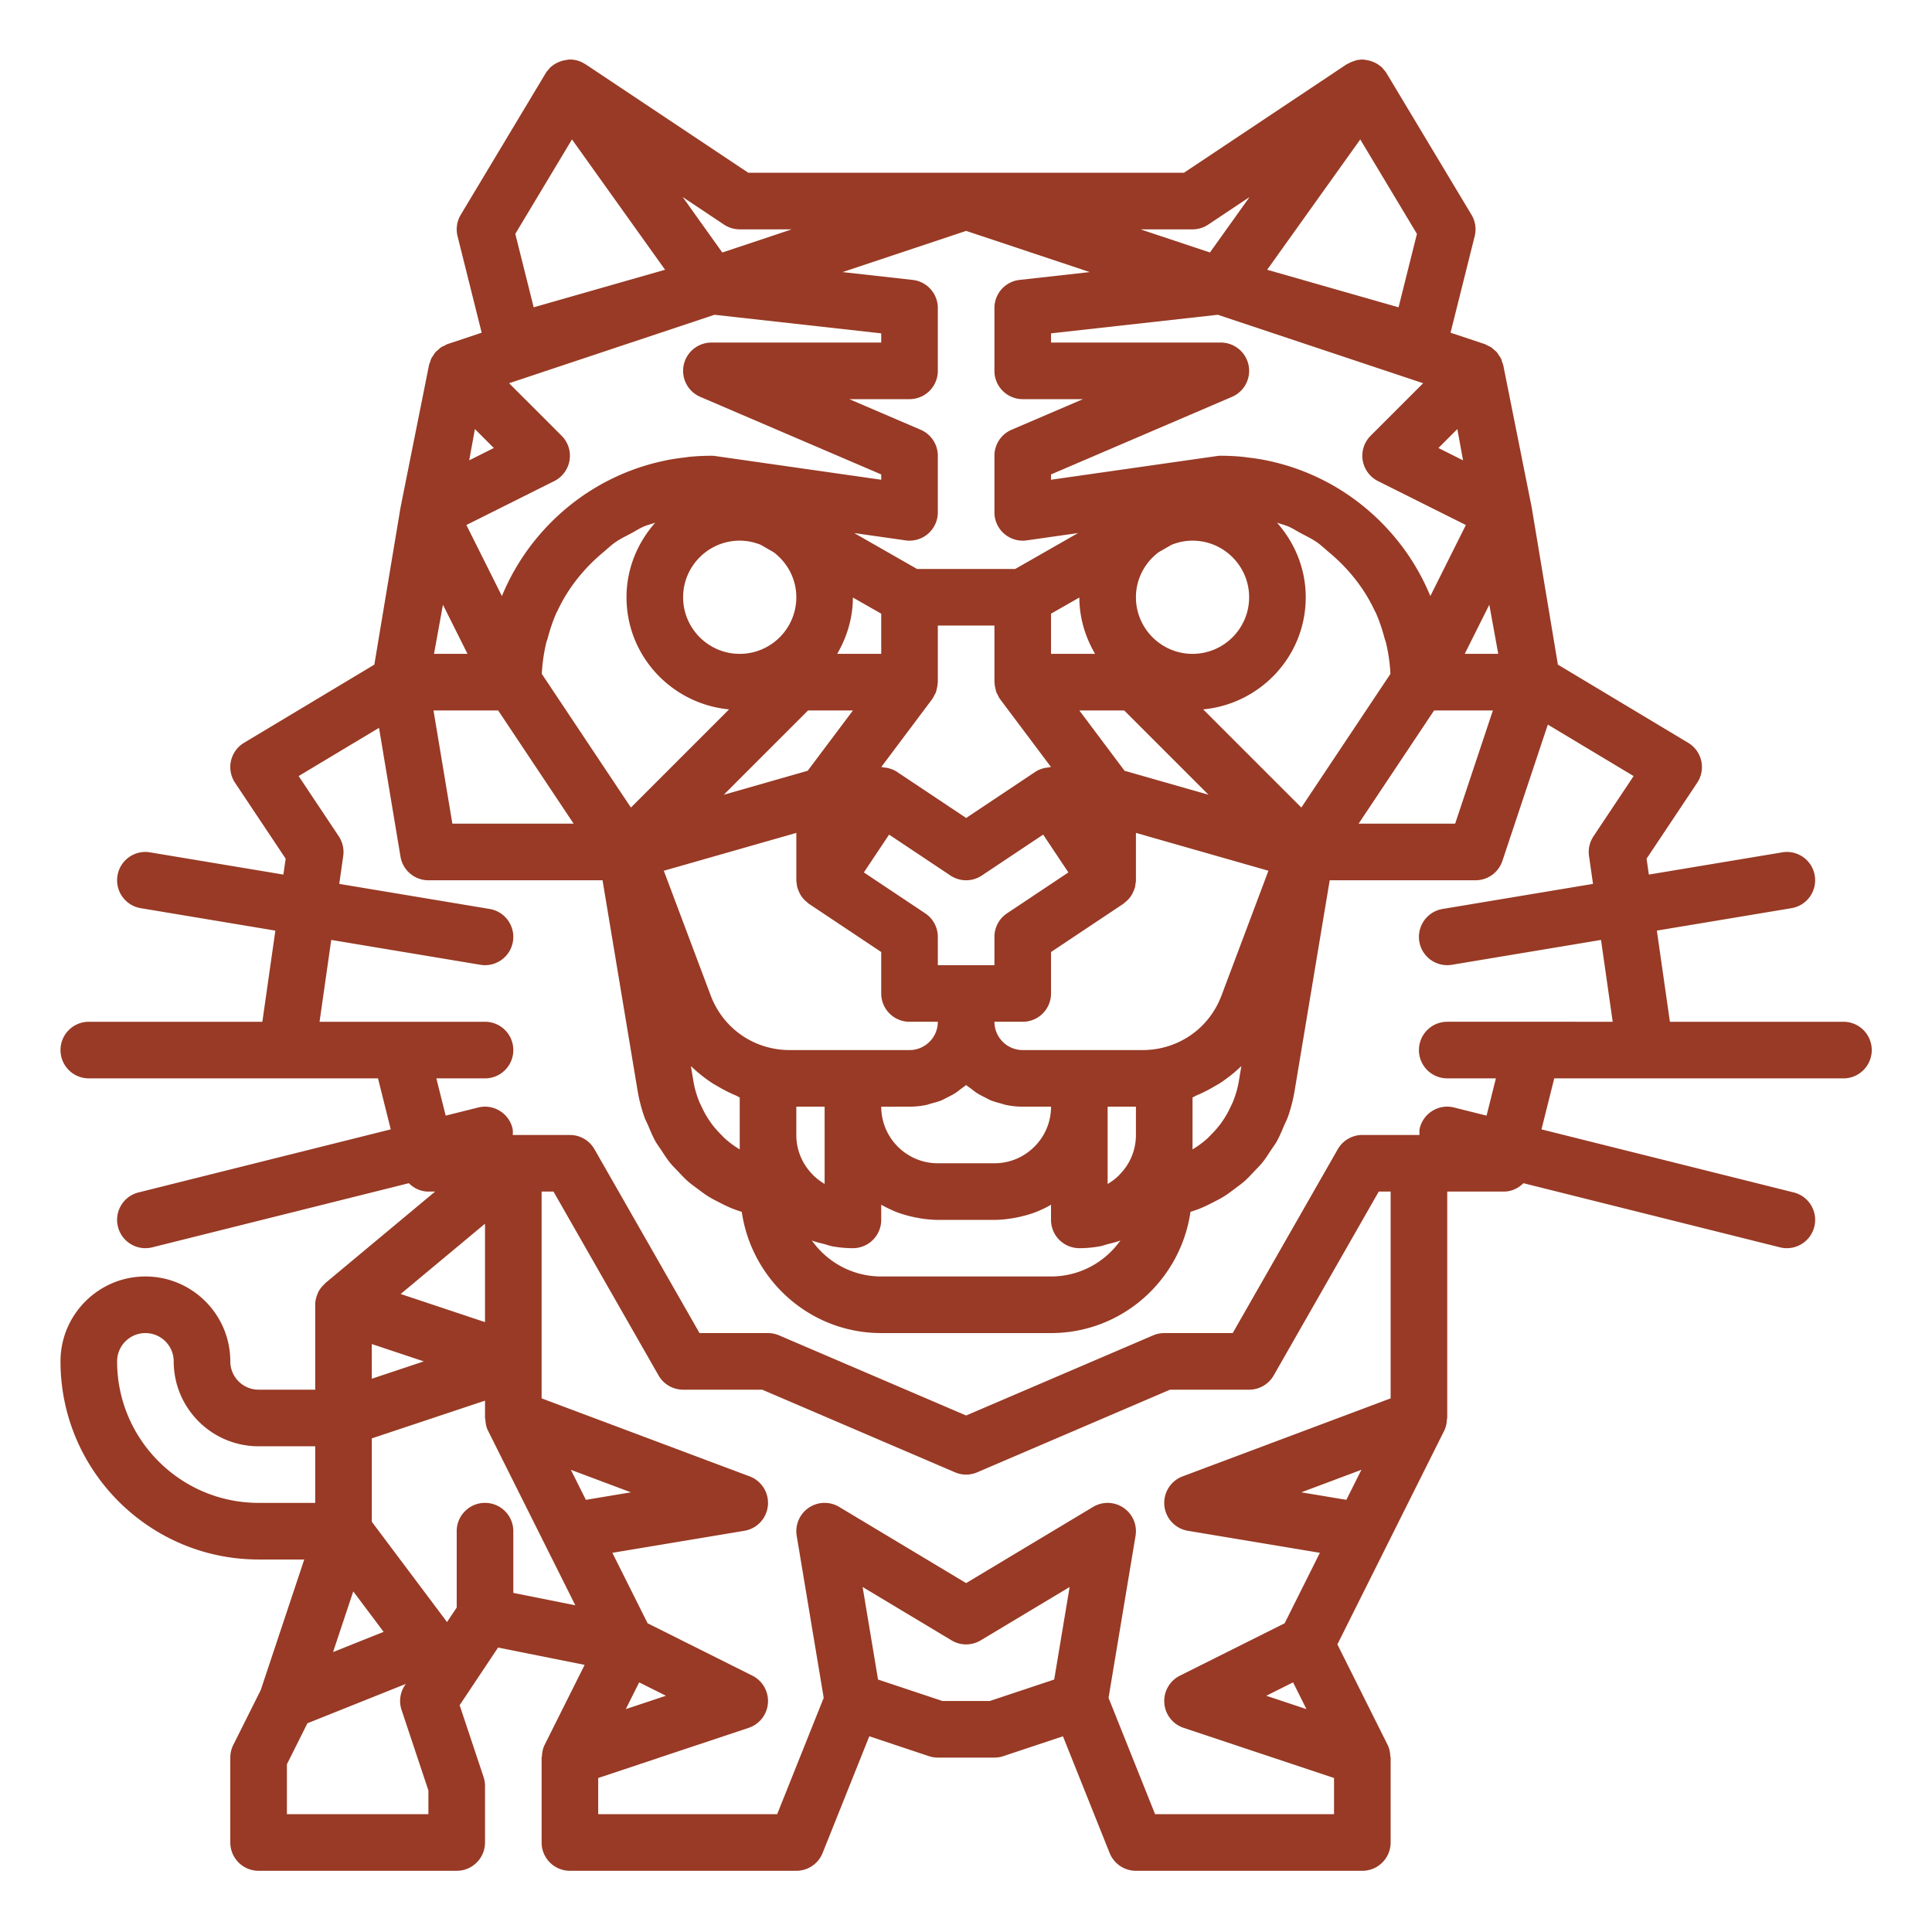 <svg height="908" viewBox="-21 -21 681 681.335" width="908" xmlns="http://www.w3.org/2000/svg"><linearGradient id="a" gradientTransform="matrix(1.109 0 0 -1.109 .167 627.668)" gradientUnits="userSpaceOnUse" x1="287.997" x2="287.997" y1="566" y2="-9.994"><stop offset="0" stop-color="#983a25"/><stop offset=".017" stop-color="#983a25"/><stop offset=".087" stop-color="#983a25"/><stop offset=".158" stop-color="#983a25"/><stop offset=".232" stop-color="#983a25"/><stop offset=".308" stop-color="#983a25"/><stop offset=".391" stop-color="#983a25"/><stop offset=".637" stop-color="#983a25"/><stop offset=".825" stop-color="#983a25"/><stop offset=".917" stop-color="#983a25"/></linearGradient><path d="M628.938 339.336h-61.204l-4.597-32.149 47.476-7.91c5.438-.906 9.114-6.047 8.207-11.484-.894-5.43-6.023-9.129-11.48-8.203l-47.028 7.836-.8-5.61 17.847-26.765a10.017 10.017 0 0 0 1.434-7.727 9.967 9.967 0 0 0-4.602-6.367l-45.957-27.574-9.218-55.336c-.008-.055-.04-.098-.047-.145-.012-.058 0-.117-.012-.172l-9.98-49.902c-.082-.418-.278-.785-.41-1.18-.145-.433-.247-.882-.45-1.285-.168-.355-.422-.648-.637-.976-.273-.418-.511-.852-.843-1.223-.258-.289-.578-.512-.867-.77-.372-.328-.715-.683-1.137-.956-.34-.223-.735-.36-1.106-.54-.394-.195-.754-.445-1.18-.582l-11.968-3.988 8.512-34.023a9.99 9.99 0 0 0-1.121-7.559L467.82 4.844c-.324-.551-.742-1.024-1.168-1.489-.086-.097-.12-.226-.215-.316-.019-.031-.054-.039-.078-.066-.726-.73-1.57-1.309-2.476-1.79-.266-.132-.535-.238-.813-.355a10.048 10.048 0 0 0-2.199-.621c-.281-.043-.543-.113-.832-.137-.125-.011-.242-.058-.375-.058a9.762 9.762 0 0 0-2.547.254c-.262.05-.492.175-.746.254-.758.23-1.469.539-2.144.937-.16.098-.344.117-.493.219l-57.37 38.246H242.718L185.352 1.676c-.059-.035-.122-.035-.18-.074-1.64-1.075-3.567-1.692-5.754-1.59-.137.004-.266.054-.402.066-.254.02-.496.086-.75.121a9.818 9.818 0 0 0-2.305.66c-.25.102-.492.196-.734.317-.918.476-1.77 1.062-2.508 1.804-.02.024-.051.032-.074.06-.094.097-.13.218-.215.315-.422.465-.84.938-1.172 1.489l-29.942 49.902a9.99 9.99 0 0 0-1.12 7.559l8.503 34.023-11.965 3.988c-.422.145-.789.387-1.183.582-.367.18-.766.32-1.106.547-.418.27-.765.621-1.136.953-.286.258-.606.477-.868.766-.324.371-.57.809-.84 1.223-.21.328-.464.625-.64.976-.2.403-.3.852-.441 1.285-.137.395-.329.766-.41 1.18l-9.981 49.902c-.016.06 0 .118-.016.172-.004.051-.039.09-.047.145l-9.222 55.34-45.953 27.57a9.953 9.953 0 0 0-4.602 6.367 10.034 10.034 0 0 0 1.434 7.727l17.851 26.765-.804 5.61-47.028-7.836c-5.426-.93-10.586 2.765-11.476 8.203-.907 5.437 2.765 10.578 8.199 11.484l47.476 7.914-4.59 32.145H10.149a9.978 9.978 0 0 0-9.98 9.98 9.978 9.978 0 0 0 9.98 9.98h101.989l4.496 17.985L27.69 399.52c-5.351 1.332-8.605 6.753-7.261 12.101a9.972 9.972 0 0 0 9.668 7.559 9.8 9.8 0 0 0 2.43-.297L123 396.266c1.816 1.789 4.219 2.953 6.914 2.953h2.371l-38.707 32.258c-.094.078-.125.199-.219.28-.976.88-1.793 1.891-2.355 3.06-.05.109-.078.226-.125.343-.547 1.242-.887 2.582-.887 3.98v29.942h-19.96c-5.509 0-9.981-4.477-9.981-9.98 0-16.508-13.43-29.942-29.942-29.942S.168 442.594.168 459.102c0 38.523 31.344 69.863 69.863 69.863H86.13l-15.356 46.074-9.671 19.328a9.986 9.986 0 0 0-1.051 4.461v29.942a9.978 9.978 0 0 0 9.98 9.98h69.864a9.978 9.978 0 0 0 9.98-9.98v-19.961c0-1.07-.176-2.137-.516-3.157l-8.433-25.308 13.55-20.32 30.532 6.105-14.121 28.238c-.633 1.266-.871 2.621-.938 3.98-.008.165-.113.313-.113.481v29.942a9.978 9.978 0 0 0 9.98 9.98h79.844a9.99 9.99 0 0 0 9.27-6.27l16.465-41.164 21.011 7a9.874 9.874 0 0 0 3.156.512h19.961c1.07 0 2.133-.168 3.157-.512l21.011-7 16.465 41.164a9.985 9.985 0 0 0 9.27 6.27h79.844a9.978 9.978 0 0 0 9.98-9.98v-29.942c0-.168-.105-.316-.113-.476-.067-1.364-.305-2.72-.942-3.985l-17.726-35.46 37.687-75.38c.63-1.265.875-2.62.938-3.98.011-.164.117-.317.117-.485V399.22h19.96c2.692 0 5.095-1.164 6.915-2.953l90.473 22.617a9.793 9.793 0 0 0 2.425.297c4.477 0 8.54-3.024 9.672-7.559 1.344-5.348-1.91-10.77-7.261-12.101l-88.95-22.239 4.504-17.984h101.985c5.52 0 9.984-4.469 9.984-9.98a9.978 9.978 0 0 0-9.98-9.981zm-215.2 27.984c-.258.672-.593 1.301-.898 1.953a34.659 34.659 0 0 1-2.332 4.27 35.894 35.894 0 0 1-1.336 1.922 34.349 34.349 0 0 1-3.203 3.652c-.473.473-.914.98-1.41 1.43a34.744 34.744 0 0 1-5.172 3.8V366.02c.492-.192.926-.508 1.414-.711a49.954 49.954 0 0 0 6.324-3.196c.688-.402 1.383-.761 2.047-1.203 2.543-1.683 4.937-3.562 7.133-5.676.09-.09.203-.144.293-.234l-.907 5.465c-.402 2.394-1.101 4.668-1.953 6.855zm-39.8 49.16c-5.43 7.668-14.368 12.68-24.454 12.68h-59.882c-10.09 0-19.028-5.012-24.454-12.68.04.016.082.02.122.036 1.425.55 2.921.879 4.41 1.257.773.2 1.515.508 2.304.657.094.02.184.054.282.074 2.402.445 4.859.676 7.355.676a9.978 9.978 0 0 0 9.98-9.98v-5.356a39.481 39.481 0 0 0 4.212 2.093c.093.043.18.102.277.141 2.113.887 4.344 1.54 6.617 2.055.563.129 1.121.238 1.691.344 2.336.425 4.707.722 7.165.722h19.96c2.368 0 4.688-.281 6.977-.68.57-.101 1.133-.214 1.7-.335 2.238-.5 4.452-1.122 6.562-1.997.015-.003.023-.007.039-.011a39.208 39.208 0 0 0 4.683-2.317v5.34a9.978 9.978 0 0 0 9.98 9.98c2.497 0 4.95-.23 7.356-.675.09-.02.188-.055.282-.067.789-.156 1.53-.46 2.304-.66 1.485-.382 2.989-.71 4.41-1.261.04-.016.082-.02.122-.036zm-144.024-41.015c-.469-.625-.91-1.27-1.34-1.926-.875-1.352-1.637-2.785-2.324-4.266-.305-.652-.645-1.28-.906-1.953-.848-2.187-1.547-4.46-1.95-6.855l-.914-5.469c.098.094.215.156.313.242 2.187 2.11 4.578 3.98 7.11 5.66.671.446 1.378.813 2.074 1.223a49.439 49.439 0 0 0 6.293 3.176c.5.21.925.531 1.43.723v18.324a34.202 34.202 0 0 1-5.173-3.801c-.5-.445-.941-.953-1.414-1.426-1.144-1.144-2.226-2.351-3.199-3.652zM146.31 130.312l6.675 6.68-8.683 4.348zm360.89 79.278h-11.82l8.668-17.328zm-12.414-68.25-8.683-4.348 6.675-6.68zm-35.39-.012a10.022 10.022 0 0 0 5.39 7.328l30.996 15.496-12.531 25.059c-3.96-9.645-9.828-18.504-17.422-26.102-11.183-11.175-25.094-18.601-40.219-21.714-.062-.008-.125-.028-.183-.043-2.242-.454-4.52-.782-6.809-1.043-.39-.043-.77-.133-1.16-.172a81.763 81.763 0 0 0-8.09-.41c-.469 0-.945.035-1.414.105l-58.469 8.352v-1.875l63.809-27.352a9.978 9.978 0 0 0 5.852-11.18 9.99 9.99 0 0 0-9.778-7.972h-59.883v-3.246l58.809-6.551 72.422 24.14-18.524 18.524a9.97 9.97 0 0 0-2.796 8.656zm-21.637 122.457-34.617-34.613c20.23-1.926 36.168-18.817 36.168-39.543 0-10.117-3.903-19.258-10.125-26.3 1.359.483 2.789.816 4.105 1.39 1.473.636 2.824 1.531 4.242 2.289 1.88 1.015 3.828 1.93 5.59 3.133 1.54 1.054 2.902 2.382 4.352 3.59 6.78 5.648 12.414 12.601 16.18 20.695.085.183.218.351.304.539 1.336 2.96 2.348 6.09 3.2 9.281.109.418.308.805.406 1.223a59.198 59.198 0 0 1 1.617 11.183zm-118.215 55.59h-9.98v-9.98a9.975 9.975 0 0 0-4.446-8.301l-21.637-14.426 8.891-13.336 21.637 14.426a9.98 9.98 0 0 0 11.07 0l21.637-14.426 8.89 13.336-21.636 14.426a9.975 9.975 0 0 0-4.446 8.3v9.981zm-149.64-102.723a60.35 60.35 0 0 1 1.613-11.183c.109-.438.316-.844.433-1.281.844-3.168 1.848-6.278 3.18-9.223.086-.188.219-.36.305-.55 3.761-8.083 9.398-15.044 16.18-20.685 1.448-1.21 2.812-2.535 4.35-3.59 1.755-1.202 3.704-2.117 5.59-3.132 1.415-.758 2.77-1.653 4.235-2.29 1.316-.573 2.75-.905 4.113-1.39-6.222 7.043-10.125 16.184-10.125 26.3 0 20.731 15.93 37.618 36.164 39.544l-34.613 34.613zm69.796-46.984c2.606 0 5.086.539 7.38 1.453l4.538 2.598c4.852 3.644 8.043 9.39 8.043 15.91 0 11.012-8.957 19.96-19.96 19.96-11.005 0-19.962-8.948-19.962-19.96 0-11.008 8.957-19.961 19.961-19.961zm49.903 39.922H274.07c3.422-5.871 5.528-12.606 5.54-19.875l9.992 5.703zm-25.809 19.96h15.828l-.887 1.188-15.07 20.082-29.598 8.457zm85.691-34.132 9.989-5.703c.015 7.27 2.12 14.004 5.543 19.875h-15.532zm25.934 55.402-15.066-20.09-.887-1.18h15.828l29.727 29.727zm4.008-61.191c0-6.52 3.187-12.266 8.039-15.91l4.543-2.598c2.285-.914 4.765-1.453 7.379-1.453 11.004 0 19.96 8.953 19.96 19.96 0 11.013-8.956 19.962-19.96 19.962-11.004 0-19.961-8.95-19.961-19.961zm-49.903 29.941c0 .137.059.266.063.403.031.687.16 1.351.332 2.02.074.304.102.609.21.905.044.137.09.27.15.407.085.215.226.386.324.59.277.57.53 1.148.918 1.667l17.964 23.95h-.011c-.399 0-.79.129-1.184.172-.355.043-.695.074-1.047.156-1.14.262-2.262.664-3.293 1.351l-24.406 16.27-24.406-16.27c-1.032-.687-2.153-1.09-3.293-1.351-.352-.082-.692-.113-1.047-.156-.395-.043-.785-.172-1.188-.172h-.007l17.96-23.95c.391-.519.645-1.097.922-1.667.102-.204.239-.375.328-.59.055-.137.098-.27.145-.41.11-.293.137-.594.211-.895.172-.676.3-1.34.332-2.027.004-.137.062-.266.062-.403v-19.96h19.961zm-116.597 66.508 46.734-13.351v16.707c0 .52.106 1.02.192 1.523.027.207.027.414.078.617.05.25.125.485.199.727.082.281.203.539.312.812.211.524.442 1.032.739 1.512.101.164.191.328.304.484.133.192.278.368.422.551a10.1 10.1 0 0 0 1.57 1.54c.18.14.32.304.508.437.043.031.075.074.121.101l25.497 17v14.617a9.978 9.978 0 0 0 9.98 9.98h9.98c0 5.505-4.472 9.981-9.98 9.981h-42.223c-12.62 0-23.597-7.625-27.98-19.48zm56.715 110.45c-1.48-.86-2.86-1.942-4.153-3.2l-.722-.805a19.715 19.715 0 0 1-5.106-13.265v-9.98h9.98zm29.941-27.25c1.992 0 3.934-.212 5.82-.59.641-.126 1.235-.368 1.864-.536 1.214-.324 2.421-.64 3.574-1.109.7-.29 1.347-.672 2.027-1.008.992-.504 1.988-.984 2.918-1.59.664-.43 1.262-.93 1.89-1.414.614-.472 1.286-.879 1.868-1.394.574.515 1.246.922 1.863 1.394.625.485 1.227.985 1.895 1.414.93.606 1.926 1.086 2.918 1.59.68.336 1.32.719 2.023 1.008 1.149.469 2.36.785 3.57 1.11.63.167 1.223.41 1.868.534 1.886.38 3.832.59 5.824.59h9.98c0 5.317-2.078 10.328-5.859 14.106-3.781 3.777-8.79 5.855-14.102 5.855h-19.96c-11.004 0-19.961-8.949-19.961-19.96zm69.863 0h9.98v9.98c0 4.918-1.812 9.633-5.105 13.265-.195.22-.578.606-.754.84a19.983 19.983 0 0 1-4.12 3.176zm12.282-19.962h-42.223c-5.508 0-9.98-4.476-9.98-9.98h9.98a9.978 9.978 0 0 0 9.98-9.98v-14.618l25.496-17c.043-.027.075-.07.118-.101.191-.133.336-.301.511-.446a9.559 9.559 0 0 0 1.57-1.53c.145-.184.286-.36.423-.552.113-.164.203-.32.304-.484.297-.48.524-.984.735-1.504.113-.281.234-.539.316-.824a7.93 7.93 0 0 0 .2-.723c.046-.203.046-.41.077-.617.078-.508.192-1.004.192-1.523v-16.707l46.73 13.347-16.48 43.813c-4.356 11.804-15.328 19.43-27.95 19.43zM363.125 74.953l-24.723 2.758a9.974 9.974 0 0 0-8.879 9.918v22.156a9.978 9.978 0 0 0 9.98 9.98h21.24l-25.169 10.79a9.978 9.978 0 0 0-6.05 9.172v19.96a9.983 9.983 0 0 0 11.394 9.88l18.098-2.583-22.164 12.664h-34.618l-22.164-12.664 18.098 2.582a9.983 9.983 0 0 0 11.395-9.879v-19.96a9.976 9.976 0 0 0-6.055-9.172l-25.164-10.79h21.238a9.978 9.978 0 0 0 9.98-9.98V87.63c0-5.086-3.82-9.36-8.878-9.918l-24.723-2.758 43.582-14.527zM230.789 90.008l58.813 6.55v3.247h-59.883a9.99 9.99 0 0 0-9.778 7.972 9.98 9.98 0 0 0 5.848 11.18l63.813 27.352v1.875l-58.47-8.352a9.572 9.572 0 0 0-1.413-.105 82.97 82.97 0 0 0-8.09.41c-.395.043-.77.129-1.164.175-2.285.262-4.563.586-6.8 1.04-.071.015-.134.039-.208.054-15.121 3.114-29.027 10.535-40.2 21.703-7.593 7.598-13.46 16.457-17.421 26.102l-12.531-25.059 30.996-15.496a10.008 10.008 0 0 0 5.386-7.328 9.948 9.948 0 0 0-2.796-8.656l-18.524-18.524zm-95.75 102.254 8.668 17.328h-11.82zm-3.328 37.289h22.805l26.613 39.922h-42.766zm352.86 0h20.738L492 269.473h-34.047zM472.046 87.375 425.71 74.133l32.828-45.965 19.988 33.305zm-72.66-27.492a9.968 9.968 0 0 0 5.535-1.676l14.57-9.715-13.965 19.551-24.48-8.16zm-165.223-1.676a9.968 9.968 0 0 0 5.535 1.676h18.336l-24.48 8.164-13.965-19.555zm-53.617-30.039 32.828 45.965-46.336 13.242-6.48-25.902zm23.055 545.402.64-1.27 9.442 4.723-14.164 4.715zm-100.188-33.355 10.7 14.262-17.825 7.136zm6.54-87.227 18.343 6.114-18.344 6.117zm10.175-17.652 29.746-24.785v34.703zm60.773 63.504-.754-1.504 21.188 7.945-15.887 2.649zM20.13 459.102c0-5.5 4.473-9.98 9.98-9.98s9.98 4.48 9.98 9.98c0 16.511 13.43 29.941 29.942 29.941h19.961v19.96h-19.96c-27.516 0-49.903-22.386-49.903-49.901zm109.785 159.687H80.012v-17.605l7.23-14.454 34.688-13.878-.32.48a9.993 9.993 0 0 0-1.16 8.695l9.464 28.403zm6.563-67.762-26.524-35.363v-29.406l39.922-13.305v6.11c0 .171.105.32.113.488.067 1.355.305 2.71.938 3.976l30.797 61.594-21.868-4.375v-21.762c0-5.511-4.464-9.98-9.98-9.98s-9.98 4.469-9.98 9.98v26.922zm191.43 27.84H311.18l-22.7-7.566-5.437-32.637 31.363 18.82a9.96 9.96 0 0 0 10.274 0l31.363-18.82-5.438 32.637zm106.937-6.566.64 1.27 4.082 8.167-14.168-4.715zm18.793-64.371-15.887-2.649 21.188-7.945-.754 1.508zm15.613-35.785-73.371 27.515a9.983 9.983 0 0 0-6.426 10.309 9.986 9.986 0 0 0 8.297 8.879l46.547 7.761-12.43 24.856-36.945 18.476a9.985 9.985 0 0 0-5.488 9.633 9.97 9.97 0 0 0 6.796 8.762l53.06 17.687v12.766h-63.11l-16.414-41.031 9.523-57.13a9.98 9.98 0 0 0-14.98-10.198l-44.766 26.86-44.766-26.86a9.947 9.947 0 0 0-10.75.304 9.98 9.98 0 0 0-4.23 9.895l9.523 57.129-16.414 41.031h-63.11v-12.766l53.06-17.687a9.96 9.96 0 0 0 6.792-8.762 9.975 9.975 0 0 0-5.484-9.633l-36.945-18.476-12.434-24.856 46.55-7.761a9.978 9.978 0 0 0 8.294-8.88 9.975 9.975 0 0 0-6.422-10.308l-73.371-27.515v-72.926h4.191l37.047 64.836a9.977 9.977 0 0 0 8.664 5.027h27.895l67.98 29.133a9.91 9.91 0 0 0 7.856 0l67.984-29.133h27.895a9.977 9.977 0 0 0 8.664-5.027l37.047-64.836h4.191zm49.902-132.81h-29.941a9.978 9.978 0 0 0-9.98 9.981 9.978 9.978 0 0 0 9.98 9.98h17.16l-3.289 13.141-11.453-2.863c-5.352-1.36-10.762 1.918-12.098 7.262-.207.82-.117 1.613-.11 2.422H459.27a9.981 9.981 0 0 0-8.665 5.031l-37.046 64.832h-24.153a9.834 9.834 0 0 0-3.93.813l-65.933 28.253-65.938-28.253a9.801 9.801 0 0 0-3.925-.813h-24.153L188.48 384.29a9.981 9.981 0 0 0-8.664-5.031h-20.144c0-.809.086-1.602-.117-2.422-1.336-5.344-6.785-8.61-12.098-7.262l-11.453 2.863-3.29-13.14h17.161c5.52 0 9.98-4.469 9.98-9.98 0-5.512-4.46-9.981-9.98-9.981H91.523l4.122-28.863 52.593 8.765a9.834 9.834 0 0 0 1.645.137c4.797 0 9.027-3.457 9.836-8.336.906-5.437-2.77-10.582-8.207-11.488l-53.04-8.84 1.403-9.844a10.02 10.02 0 0 0-1.578-6.949l-14.152-21.23 28.351-17.016 7.574 45.426a9.973 9.973 0 0 0 9.844 8.336h61.406l12.383 74.312a55.516 55.516 0 0 0 2.41 9.258c.364 1.047.907 1.992 1.336 3.004.781 1.867 1.547 3.738 2.524 5.484.629 1.113 1.402 2.113 2.105 3.176.984 1.5 1.938 3.023 3.063 4.41.84 1.04 1.8 1.95 2.714 2.922 1.176 1.25 2.325 2.508 3.61 3.637 1.027.898 2.137 1.68 3.23 2.496 1.34 1.008 2.664 2.023 4.098 2.906 1.176.727 2.41 1.328 3.644 1.969 1.493.77 2.977 1.52 4.543 2.148 1.125.457 2.282.832 3.446 1.215 3.508 24.106 24.113 42.746 49.176 42.746h59.882c25.067 0 45.672-18.64 49.18-42.746 1.164-.383 2.316-.758 3.445-1.215 1.567-.629 3.051-1.383 4.543-2.148 1.235-.64 2.465-1.242 3.641-1.969 1.437-.883 2.762-1.898 4.11-2.91 1.085-.82 2.195-1.594 3.218-2.492 1.29-1.13 2.438-2.39 3.617-3.645.91-.965 1.867-1.875 2.703-2.914 1.133-1.387 2.086-2.914 3.079-4.414.695-1.062 1.468-2.059 2.093-3.172.98-1.75 1.75-3.633 2.54-5.504.425-1.004.956-1.941 1.32-2.98a55.176 55.176 0 0 0 2.406-9.262l12.383-74.312h51.43a9.97 9.97 0 0 0 9.464-6.82l16.031-48.083 30.254 18.156-14.152 21.231a10.02 10.02 0 0 0-1.578 6.95l1.406 9.843-53.043 8.84c-5.437.906-9.113 6.05-8.207 11.488.809 4.879 5.04 8.336 9.832 8.336.547 0 1.094-.043 1.649-.137l52.593-8.765 4.122 28.863zm0 0" fill="url(#a)"/></svg>